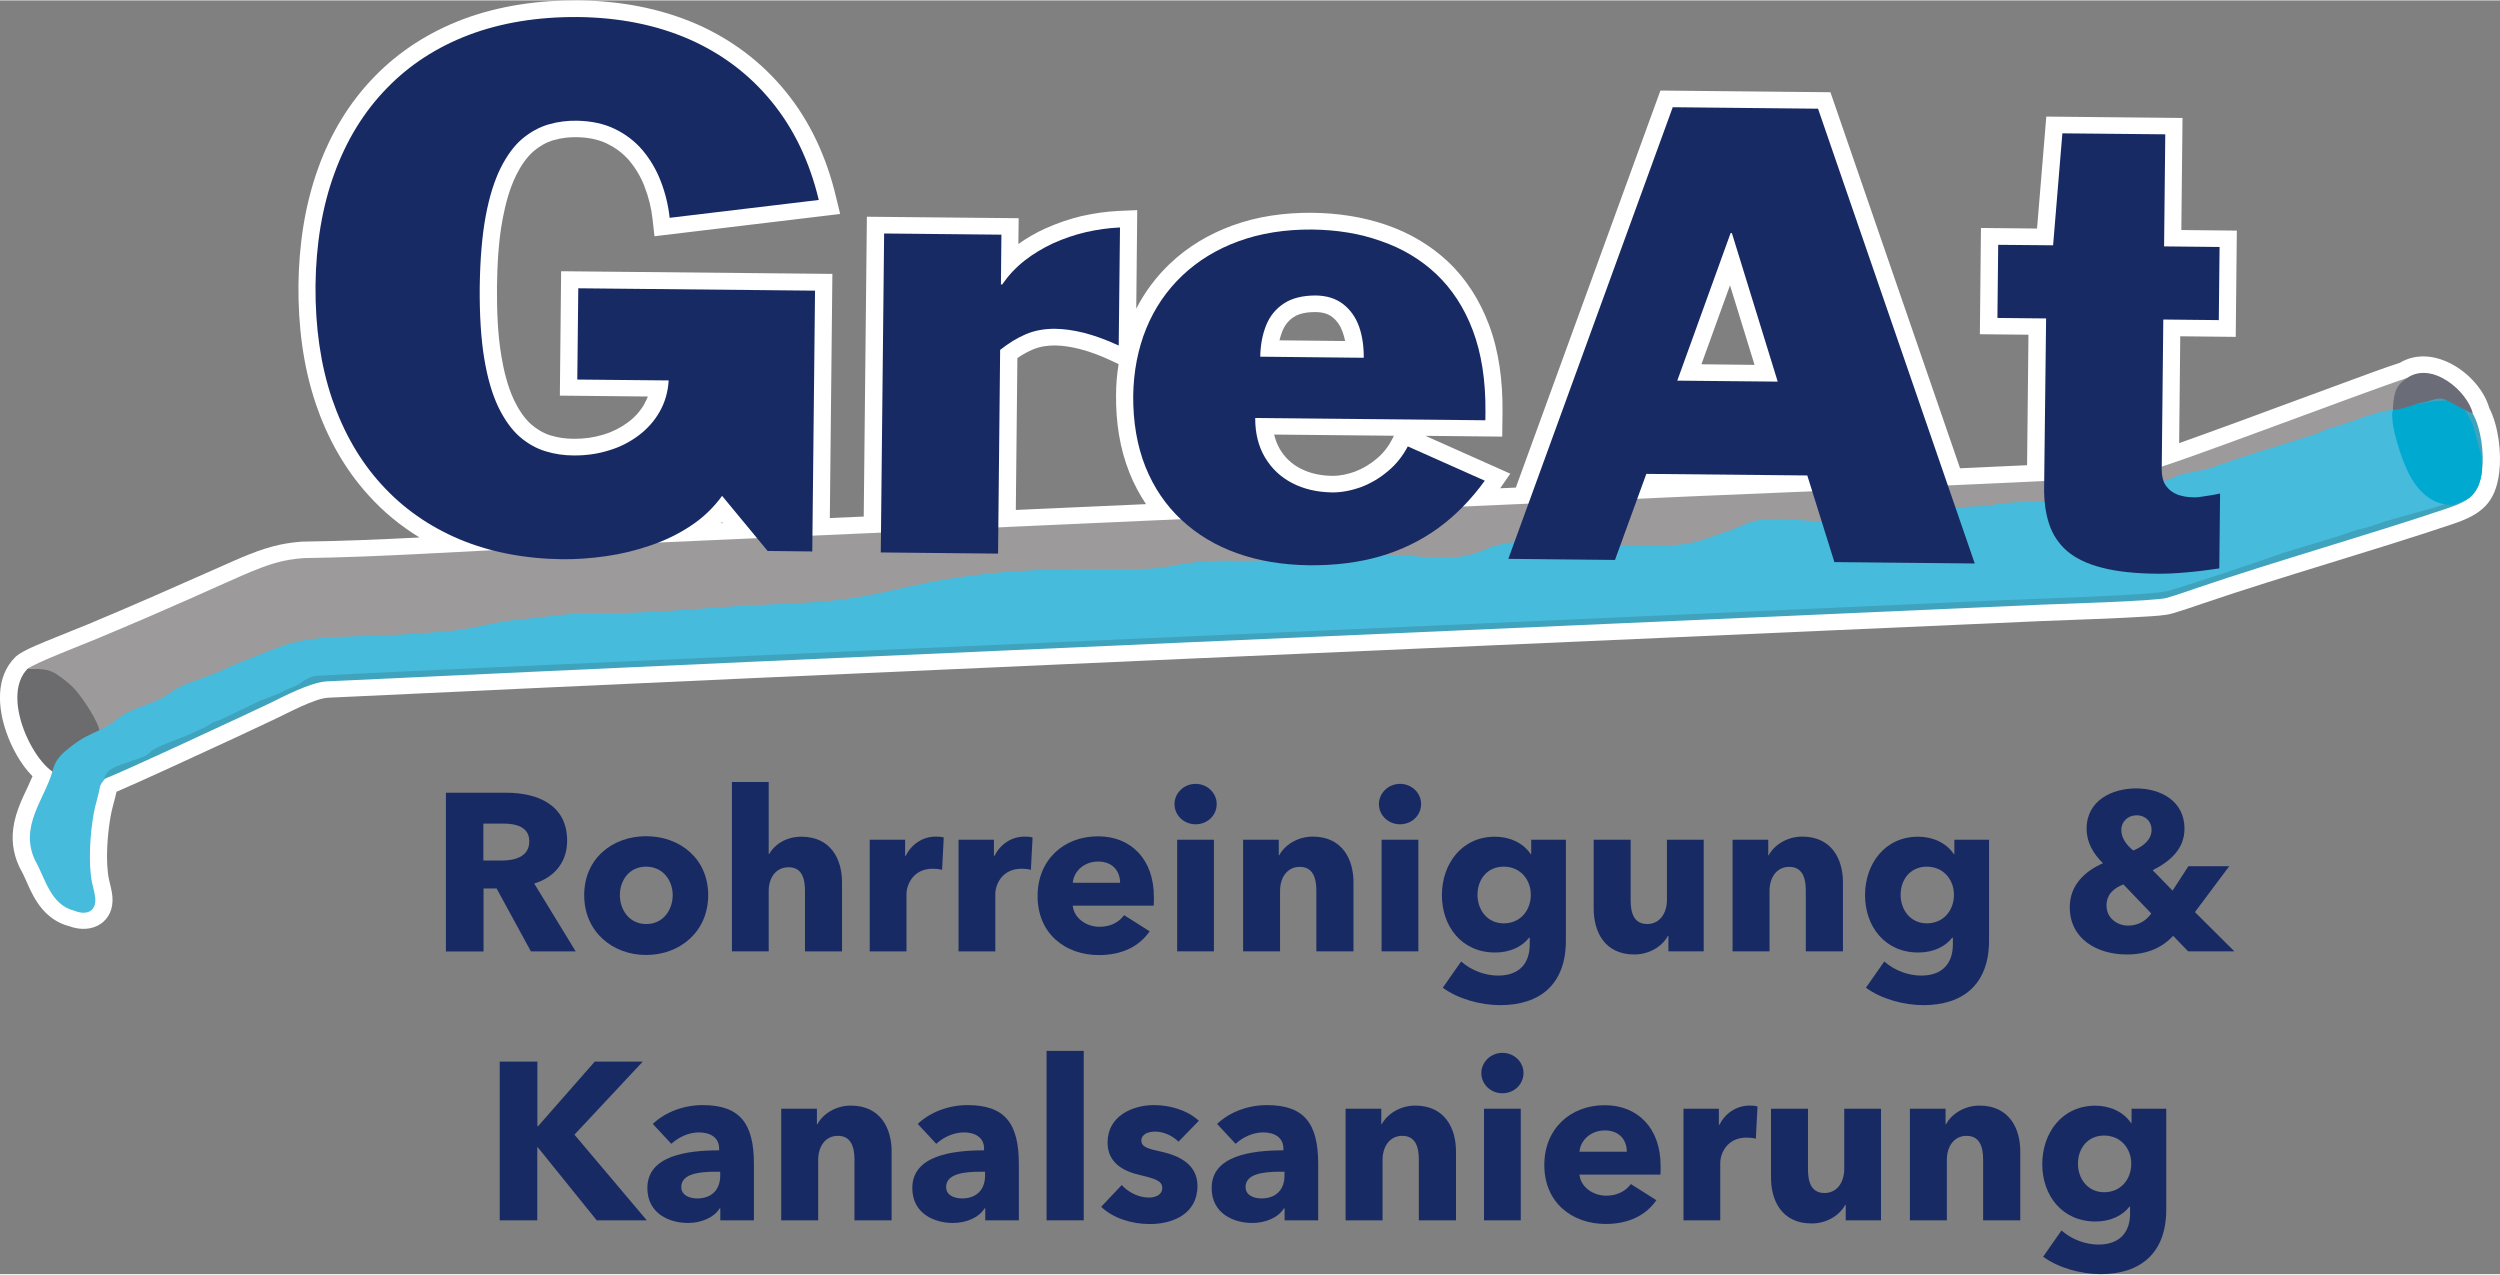 <?xml version="1.0" encoding="utf-8"?>
<svg xmlns="http://www.w3.org/2000/svg" xmlns:xlink="http://www.w3.org/1999/xlink" version="1.1" id="Ebene_1" x="0px" y="0px" viewBox="0 0 2536.4 1292.3" style="enable-background:new 0 0 2536.4 1292.3;" xml:space="preserve" width="204" height="104">
<rect x="0" y="0" width="2536.4" height="1292.3" fill="#808080" stroke="none"/>
<style type="text/css">
	.st0{fill:#182A63;}
	.st1{fill-rule:evenodd;clip-rule:evenodd;fill:#FFFFFF;}
	.st2{fill-rule:evenodd;clip-rule:evenodd;fill:#6C6B6E;}
	.st3{fill-rule:evenodd;clip-rule:evenodd;fill:#9C9A9A;}
	.st4{fill-rule:evenodd;clip-rule:evenodd;fill:#46BBDC;}
	.st5{fill-rule:evenodd;clip-rule:evenodd;fill:#3FA3BD;}
	.st6{fill-rule:evenodd;clip-rule:evenodd;fill:#00A9D0;}
	.st7{fill-rule:evenodd;clip-rule:evenodd;fill:#6A6C77;}
</style>
<g>
	<g>
		<path class="st0" d="M538.6,964.8L503.8,901h-13.2v63.9h-38.2v-161h61.4c30.9,0,61.6,11.8,61.6,48.7c0,21.6-12.7,37.1-33.4,43.4    l42.1,68.9H538.6z M511.1,835.2h-20.7v37.5h18.4c12.5,0,28.2-3.2,28.2-19.6C537,838.2,522.7,835.2,511.1,835.2z"/>
		<path class="st0" d="M655.5,968.5c-34.1,0-62.8-23.6-62.8-60.7s28.6-59.8,62.8-59.8c34.3,0,63,22.7,63,59.8    S689.8,968.5,655.5,968.5z M655.5,878.9c-17.5,0-26.6,14.3-26.6,28.9s9.3,29.3,26.8,29.3c17.5,0,26.8-14.8,26.8-29.3    S673,878.9,655.5,878.9z"/>
		<path class="st0" d="M816.7,964.8v-61.4c0-12.7-3.2-23.9-16.6-23.9c-13,0-20.2,10.7-20.2,24.1v61.2h-37.3V793h37.3v73h0.5    c5-9.1,16.8-17.5,32.5-17.5c30.7,0,41.4,23.6,41.4,46.4v70H816.7z"/>
		<path class="st0" d="M955.8,882.1c-3.4-0.9-6.6-1.1-9.5-1.1c-20,0-26.6,16.4-26.6,25.7v58.2h-37.3V851.6h35.9V868h0.5    c5.7-11.4,16.8-19.6,30.7-19.6c3,0,6.1,0.2,8,0.9L955.8,882.1z"/>
		<path class="st0" d="M1045.9,882.1c-3.4-0.9-6.6-1.1-9.5-1.1c-20,0-26.6,16.4-26.6,25.7v58.2h-37.3V851.6h35.9V868h0.5    c5.7-11.4,16.8-19.6,30.7-19.6c3,0,6.1,0.2,8,0.9L1045.9,882.1z"/>
		<path class="st0" d="M1170.5,918.5h-82.1c1.1,12.5,13.6,21.4,27.1,21.4c11.8,0,20-5,25-11.8l25.9,16.4    c-10.7,15.5-28.4,24.1-51.4,24.1c-34.1,0-62.3-21.6-62.3-59.8c0-37.1,26.8-60.7,61.2-60.7c33.4,0,56.8,23,56.8,61.6    C1170.7,912.5,1170.7,915.7,1170.5,918.5z M1136.4,895.3c0-11.8-7.5-21.6-22.3-21.6c-14.3,0-24.8,10-25.7,21.6H1136.4z"/>
		<path class="st0" d="M1213,835.9c-12.1,0-21.4-9.3-21.4-20.5c0-10.9,9.3-20.5,21.4-20.5c11.8,0,21.4,9.1,21.4,20.5    C1234.4,827.1,1224.8,835.9,1213,835.9z M1194.3,964.8V851.6h37.3v113.2H1194.3z"/>
		<path class="st0" d="M1335.5,964.8V903c0-12.5-3.4-23.9-16.8-23.9c-13.2,0-20,11.4-20,24.3v61.4h-37.5V851.6h36.2v15.7h0.5    c5.2-10,18.2-18.9,33.9-18.9c30.5,0,41.4,23.6,41.4,46.4v70H1335.5z"/>
		<path class="st0" d="M1420.4,835.9c-12.1,0-21.4-9.3-21.4-20.5c0-10.9,9.3-20.5,21.4-20.5c11.8,0,21.4,9.1,21.4,20.5    C1441.7,827.1,1432.2,835.9,1420.4,835.9z M1401.7,964.8V851.6h37.3v113.2H1401.7z"/>
		<path class="st0" d="M1522,1019.4c-19.8,0-43-6.4-58.2-17.7l18.6-26.6c10.9,9.5,24.8,14.3,37.5,14.3c21.8,0,32.1-12.7,32.1-31.6    V951h-0.7c-7,9.1-19.3,15-34.3,15c-34.3,0-54.1-26.8-54.1-58.2s19.8-59.3,53.9-59.3c14.1,0,28.2,5.7,36.2,17.7h0.5v-14.6h35.2    v102.5C1588.6,998.5,1562.2,1019.4,1522,1019.4z M1525.6,878.9c-16.8,0-26.6,13-26.6,28.6c0,15,9.8,28.9,26.6,28.9    c17.1,0,27.5-13.4,27.5-28.9S1542.5,878.9,1525.6,878.9z"/>
		<path class="st0" d="M1692.7,964.8v-15.7h-0.5c-5.2,10-18.2,18.9-34.1,18.9c-30.5,0-41.2-23.6-41.2-46.4v-70h37.5V913    c0,12.7,3.2,24.1,16.8,24.1c13,0,20-11.4,20-24.3v-61.2h37.3v113.2H1692.7z"/>
		<path class="st0" d="M1832.1,964.8V903c0-12.5-3.4-23.9-16.8-23.9c-13.2,0-20,11.4-20,24.3v61.4h-37.5V851.6h36.2v15.7h0.5    c5.2-10,18.2-18.9,33.9-18.9c30.5,0,41.4,23.6,41.4,46.4v70H1832.1z"/>
		<path class="st0" d="M1951.3,1019.4c-19.8,0-43-6.4-58.2-17.7l18.6-26.6c10.9,9.5,24.8,14.3,37.5,14.3c21.8,0,32.1-12.7,32.1-31.6    V951h-0.7c-7,9.1-19.3,15-34.3,15c-34.3,0-54.1-26.8-54.1-58.2s19.8-59.3,53.9-59.3c14.1,0,28.2,5.7,36.2,17.7h0.5v-14.6h35.2    v102.5C2017.9,998.5,1991.5,1019.4,1951.3,1019.4z M1954.9,878.9c-16.8,0-26.6,13-26.6,28.6c0,15,9.8,28.9,26.6,28.9    c17.1,0,27.5-13.4,27.5-28.9S1971.7,878.9,1954.9,878.9z"/>
		<path class="st0" d="M2220,964.8l-15.2-15.7c-10.2,10.9-24.8,18.9-47.1,18.9c-29.3,0-57.8-15.2-57.8-48    c0-22.7,15.9-36.8,33.7-44.6c-10-9.8-16.6-21.1-16.6-35c0-29.1,26.4-40.9,50.2-40.9c24.6,0,49.1,12.5,49.1,40.9    c0,20.5-14.6,33.2-32.3,42.1l20.2,20.7l16.1-24.8h41.4l-34.8,46.6l40,39.8H2220z M2154.3,896.9c-9.1,3.6-17.1,9.5-17.1,21.6    c0,12.7,11.1,20.2,21.8,20.2c10,0,18-4.5,23.6-12.3L2154.3,896.9z M2167.7,826.8c-8.9,0-15.5,6.4-15.5,14.8    c0,7.5,4.3,14.6,12.1,20.9c10.2-4.1,18.6-11.1,18.6-20.9C2183,833.4,2177.1,826.8,2167.7,826.8z"/>
		<path class="st0" d="M605.4,1237.7l-59.8-74.1h-0.5v74.1H507v-161h38.2v65.5h0.7l57.5-65.5h48.7l-69.3,74.1l73.4,86.9H605.4z"/>
		<path class="st0" d="M662.3,1139.9c13.2-12.5,32.1-19.1,50.5-19.1c38,0,52.1,18.6,52.1,59.8v57.1h-34.1v-12.1h-0.7    c-5.7,9.3-18.6,14.8-32.1,14.8c-18,0-41.2-8.9-41.2-35.5c0-32.7,39.8-38.2,72.8-38.2v-1.8c0-11.1-8.9-16.4-20.5-16.4    c-10.7,0-21.1,5.2-28,11.6L662.3,1139.9z M730.7,1188.4H726c-16.4,0-34.8,2-34.8,15.5c0,8.6,8.6,11.6,16.1,11.6    c15,0,23.4-9.1,23.4-23.2V1188.4z"/>
		<path class="st0" d="M866.9,1237.7v-61.8c0-12.5-3.4-23.9-16.8-23.9c-13.2,0-20,11.4-20,24.3v61.4h-37.5v-113.2h36.2v15.7h0.5    c5.2-10,18.2-18.9,33.9-18.9c30.5,0,41.4,23.6,41.4,46.4v70H866.9z"/>
		<path class="st0" d="M931.1,1139.9c13.2-12.5,32.1-19.1,50.5-19.1c38,0,52.1,18.6,52.1,59.8v57.1h-34.1v-12.1h-0.7    c-5.7,9.3-18.6,14.8-32.1,14.8c-18,0-41.2-8.9-41.2-35.5c0-32.7,39.8-38.2,72.8-38.2v-1.8c0-11.1-8.9-16.4-20.5-16.4    c-10.7,0-21.1,5.2-28,11.6L931.1,1139.9z M999.5,1188.4h-4.8c-16.4,0-34.8,2-34.8,15.5c0,8.6,8.6,11.6,16.1,11.6    c15,0,23.4-9.1,23.4-23.2V1188.4z"/>
		<path class="st0" d="M1061.8,1237.7v-171.9h37.7v171.9H1061.8z"/>
		<path class="st0" d="M1195.7,1157.9c-5.9-5.7-14.6-10.2-23.6-10.2c-7,0-14.1,2.5-14.1,9.1c0,6.4,6.1,8.2,20.7,11.4    c17.3,3.9,36.2,12.5,36.2,34.6c0,28.6-25.2,38.7-48.4,38.7c-18.4,0-37.5-6.1-49.3-17.5l20.9-22.1c6.6,7.3,16.8,12.7,27.7,12.7    c6.1,0,13.4-2.5,13.4-9.8c0-7-7-9.3-22.5-13c-15.7-3.6-33-11.6-33-33c0-27.1,25.5-38,47.1-38c16.8,0,34.3,5.5,45.5,15.9    L1195.7,1157.9z"/>
		<path class="st0" d="M1234.8,1139.9c13.2-12.5,32.1-19.1,50.5-19.1c38,0,52.1,18.6,52.1,59.8v57.1h-34.1v-12.1h-0.7    c-5.7,9.3-18.6,14.8-32.1,14.8c-18,0-41.2-8.9-41.2-35.5c0-32.7,39.8-38.2,72.8-38.2v-1.8c0-11.1-8.9-16.4-20.5-16.4    c-10.7,0-21.1,5.2-28,11.6L1234.8,1139.9z M1303.3,1188.4h-4.8c-16.4,0-34.8,2-34.8,15.5c0,8.6,8.6,11.6,16.1,11.6    c15,0,23.4-9.1,23.4-23.2V1188.4z"/>
		<path class="st0" d="M1439.5,1237.7v-61.8c0-12.5-3.4-23.9-16.8-23.9c-13.2,0-20,11.4-20,24.3v61.4h-37.5v-113.2h36.2v15.7h0.5    c5.2-10,18.2-18.9,33.9-18.9c30.5,0,41.4,23.6,41.4,46.4v70H1439.5z"/>
		<path class="st0" d="M1524.3,1108.8c-12.1,0-21.4-9.3-21.4-20.5c0-10.9,9.3-20.5,21.4-20.5c11.8,0,21.4,9.1,21.4,20.5    C1545.6,1099.9,1536.1,1108.8,1524.3,1108.8z M1505.6,1237.7v-113.2h37.3v113.2H1505.6z"/>
		<path class="st0" d="M1684.6,1191.3h-82.1c1.1,12.5,13.6,21.4,27.1,21.4c11.8,0,20-5,25-11.8l25.9,16.4    c-10.7,15.5-28.4,24.1-51.4,24.1c-34.1,0-62.3-21.6-62.3-59.8c0-37.1,26.8-60.7,61.2-60.7c33.4,0,56.8,23,56.8,61.6    C1684.8,1185.4,1684.8,1188.6,1684.6,1191.3z M1650.5,1168.1c0-11.8-7.5-21.6-22.3-21.6c-14.3,0-24.8,10-25.7,21.6H1650.5z"/>
		<path class="st0" d="M1781.4,1154.9c-3.4-0.9-6.6-1.1-9.5-1.1c-20,0-26.6,16.4-26.6,25.7v58.2H1708v-113.2h35.9v16.4h0.5    c5.7-11.4,16.8-19.6,30.7-19.6c3,0,6.1,0.2,8,0.9L1781.4,1154.9z"/>
		<path class="st0" d="M1872.6,1237.7V1222h-0.5c-5.2,10-18.2,18.9-34.1,18.9c-30.5,0-41.2-23.6-41.2-46.4v-70h37.5v61.4    c0,12.7,3.2,24.1,16.8,24.1c13,0,20-11.4,20-24.3v-61.2h37.3v113.2H1872.6z"/>
		<path class="st0" d="M2012,1237.7v-61.8c0-12.5-3.4-23.9-16.8-23.9c-13.2,0-20,11.4-20,24.3v61.4h-37.5v-113.2h36.2v15.7h0.5    c5.2-10,18.2-18.9,33.9-18.9c30.5,0,41.4,23.6,41.4,46.4v70H2012z"/>
		<path class="st0" d="M2131.1,1292.3c-19.8,0-43-6.4-58.2-17.7l18.6-26.6c10.9,9.5,24.8,14.3,37.5,14.3c21.8,0,32.1-12.7,32.1-31.6    v-6.8h-0.7c-7,9.1-19.3,15-34.3,15c-34.3,0-54.1-26.8-54.1-58.2s19.8-59.3,53.9-59.3c14.1,0,28.2,5.7,36.2,17.7h0.5v-14.6h35.2    V1227C2197.7,1271.3,2171.4,1292.3,2131.1,1292.3z M2134.8,1151.7c-16.8,0-26.6,13-26.6,28.6c0,15,9.8,28.9,26.6,28.9    c17.1,0,27.5-13.4,27.5-28.9C2162.3,1164.9,2151.6,1151.7,2134.8,1151.7z"/>
	</g>
</g>
<g>
	<path class="st1" d="M731.4,530.4l2-0.1l-0.9-1C732.2,529.6,731.8,530,731.4,530.4 M1364.7,345.6c-0.6-3.1-1.4-6.1-2.5-9.1   c-2.1-6-5.4-11.2-10.5-15.2c-4.8-3.8-10.9-5-17-5.1c-7.4,0-16,1-22.2,5.1c-5.5,3.6-9.1,8.4-11.5,14.4c-1.2,3-2.1,6.1-2.9,9.2   L1364.7,345.6z M1780.1,369.8l-24.9-80.7l-29,80.1L1780.1,369.8z M1414.2,441.7l-121.5-1.2c1.2,5.1,3.1,10.1,5.8,14.8   c5,8.4,11.8,14.9,20.7,19.6l0.1,0c9.9,5.2,20.9,7.3,32.1,7.5c8,0.1,15.8-1.6,23.3-4.3c8.1-3.1,15.4-7.5,21.9-13l0.1-0.1l0.1-0.1   c6.7-5.5,11.9-12.3,15.8-19.9L1414.2,441.7z M1134.9,369l-7.5-3.5c-10.2-4.8-21-9-32-11.8c-8-2-16.6-3.5-24.9-3.6   c-7.7-0.1-15.4,1.1-22.4,4c-5.6,2.3-10.9,5.4-15.9,8.8l-1.6,154.1l132.1-5.9c-6.7-10-12.3-20.6-16.8-31.8l0-0.1   c-10-25-13.8-51.6-13.6-78.3v-0.1C1132.3,390.1,1133.2,379.5,1134.9,369z M2525.5,413.5c9.4,18.4,12.6,45.7,10.1,65.6   c-3.9,30.8-17.9,42.4-47.2,52.2c-83.7,28.1-168.9,51.9-252.4,80.2c-10.8,3.7-21.5,7.4-32.4,10.6c-7.3,2.1-19.5,2.6-27.2,3.1   c-13.8,0.9-27.6,1.5-41.4,2.1c-21,0.9-42.1,1.5-63.1,2.4c-579.7,25.9-1159.4,50.4-1739.1,77.8c-13.1,0.6-40.7,15.4-52.9,21.2   c-27.2,13-54.7,25.6-82.1,38.2c-17.9,8.3-35.8,16.5-53.8,24.6c-6.5,2.9-13.1,5.9-19.6,8.7c-2,0.9-4.1,1.8-6.2,2.7   c-1.8,8.4-4.5,16.5-6,24.9c-3.2,18.5-5.4,45.4-1.7,63.8c1.2,5.9,2.9,10.9,3.5,17.1c2.5,25.8-19.8,39.5-43.8,30.6   c-8.1-2.1-15.3-6-21.5-11.5c-8.2-7.2-13.7-16.4-18.3-26c-3.3-7-6.2-14.6-10.1-21.3l-0.3-0.6l-0.3-0.6c-6.9-14.6-8.5-29.7-5.2-45.4   c2-9.6,5.6-18.6,9.7-27.5c2.8-6.2,6.1-12.7,8.8-19.2C20.9,775.1,11.7,757.6,6.6,743c-8.8-24.9-11.6-56.7,9.2-77l0.4-0.4l0.5-0.4   c7.5-6.4,29.9-14.9,39.6-18.9c11.1-4.6,22.3-8.9,33.4-13.5c44.8-18.7,88.9-38.2,133.1-57.8c19.4-8.6,40.4-18.4,61.4-22.8   c7.5-1.6,14.9-2.5,22.5-3.1l0.6,0l0.6,0c39.2-0.5,78.5-2.2,117.7-4.2c-19.2-11.7-36.6-26-51.8-42.9c-24.6-27.1-41.9-58.8-53.5-92.9   l0-0.1c-13-38.6-17.8-79.4-17.5-119.9V289c0.5-40.5,6.3-81.2,20.3-119.6c12.4-34.1,30.9-65.4,56.7-91.9   c25.2-26,55.4-45.2,89.8-58.3l0,0C507,5.2,547-0.3,586.9,0l0.1,0c41.2,0.5,81.9,7.6,119.6,24l0.1,0c35.6,15.7,65.8,38.4,90,68   c25.7,31.3,42,67.9,51.3,106.6l4.4,18.1L664,239.3l-1.9-17c-1.2-11.3-3.9-22.4-8.1-33.1l0-0.2c-3.7-9.6-8.9-18.5-15.6-26.5   c-6.2-7.2-13.7-12.9-22.5-17.1l-0.1-0.1c-9.5-4.6-20-6.3-30.5-6.5h-0.1c-7.9-0.2-15.8,0.8-23.4,3l-0.1,0c-7.6,2.2-14.2,6.1-20.1,11   c-7.6,6.6-13.4,15.5-17.8,24.3c-6.8,13.7-11,29.6-13.8,44.4c-4.3,22.6-5.5,46.6-5.8,69.5c-0.1,23,0.6,46.9,4.4,69.6   c2.5,14.9,6.3,30.9,12.8,44.7c4.2,8.8,9.9,18,17.3,24.7c5.8,5,12.4,9.1,19.9,11.4l0.1,0c7.6,2.3,15.4,3.4,23.4,3.4h0.1h0.1   c10.3,0.1,20.3-1.3,30.1-4.3l0.1,0c8.9-2.7,17.2-6.9,24.6-12.4c7-5.2,12.6-11.4,16.8-18.9l0-0.1l0-0.1c1.3-2.3,2.5-4.7,3.4-7.1   l-89.3-0.9l1.3-126.2l275.2,2.7l-2.6,247.7l34.4-1.5l3.2-304.2l154,1.5l-0.3,26.2c8.6-6.2,17.9-11.5,27.6-15.9l0.1,0   c11.8-5.3,24-9.5,36.6-12.5l0.1,0c12.4-2.8,25-4.6,37.7-5.2l18.5-0.8l-1,100c8.7-17,20.1-32.3,34.3-45.8c18-17.1,39.3-29.8,63-38.5   c25.9-9.5,53.4-13.2,81-13l0.1,0c25.7,0.3,51.3,4,75.6,12.4c23.6,8.2,44.6,20.6,62.5,37.4l0,0c18.8,17.9,32.2,39.6,41.2,63.4   c10.6,27.9,14.1,58.3,13.9,87.9v0.1l-0.3,25.9l-77.9-0.8l86.1,38.4L1522,495l15.9-0.7l146.7-402.8l172.5,1.7l131.5,381.5   c22.7-1,45.3-2,68-3.1l1.4-132.4l-49.3-0.5l1.1-107.8l56.9,0.6l9.4-113.6l138.2,1.4l-1.2,113.7l56.3,0.6l-1.1,107.8l-56.3-0.6   l-1.1,108.4c8.9-3.1,17.7-6.3,26.5-9.5c23.5-8.5,46.9-17.1,70.3-25.8c26.3-9.7,52.7-19.5,79-29.1c15.7-5.7,31.9-11.9,47.9-17   C2469.5,346.8,2515.9,379.9,2525.5,413.5z"/>
	<path class="st1" d="M668.1,550l100.3-4.5l-35.5-43c-8.6,11.9-19.2,22.1-31.8,30.4C690.8,539.7,679.8,545.4,668.1,550    M1383.6,362.6l-105-1.1c0.2-11.8,2.3-22.5,6-31.9c3.8-9.4,9.8-16.7,18-22.1c8.2-5.4,19-8.1,32.4-8.1c11.4,0.2,20.6,3.2,27.9,8.9   c7.3,5.8,12.6,13.3,16,22.8C1382.2,340.5,1383.7,351.1,1383.6,362.6z M1661.1,505.6l55-2.5c15.1-0.7,62.9-2.7,122.5-5.2l-5-16   l-163.3-1.6L1661.1,505.6z M2442.3,383.1c25.2-17.4,61.3,13.5,66.6,36.4c8.1,14.6,11.6,39.6,9.3,57.7c-3,24-12.3,30.6-35.7,38.4   c-83.5,28.1-170.4,52.4-252.5,80.3c-10.4,3.5-20.9,7.3-31.6,10.4c-11.3,3.3-110.8,6.2-127.3,6.9   C1492.2,639,910.5,663.6,331.9,690.9c-17.1,0.8-44.9,15.8-59.9,23c-18.1,8.6-152.4,71.3-165.5,75.6c-1.9,2-3.6,4.3-5,7   c-1.6,9.6-5.1,19.5-6.7,28.8c-3.6,20.6-5.6,50-1.6,69.8c0.9,4.4,2.6,9.3,3.2,15.4c1.3,13.1-8.1,18.2-20.9,13.1   c-24.6-5.9-29.9-33.4-40-51c-16.3-34.2,9.2-61.6,17.5-90.1c-23.4-15.9-51.5-78.7-24.8-104.8c6-5.1,55.6-24.3,68.4-29.6   c159-66.3,167.6-79,211.5-82.4c61.9-0.8,127.6-4.7,191.2-8c-11.4-3-22.4-6.7-33-11.1c-31-13.1-57.5-31.6-79.4-55.8   c-21.9-24.1-38.5-53.1-50.1-87c-11.4-34.1-17-72.2-16.7-114.6c0.6-42.3,6.9-80.4,19.3-114.2c12.3-33.7,30-62.4,53-86   c23-23.8,50.8-41.7,83.4-54.2c32.6-12.3,69.6-18.4,110.7-18.1c41.9,0.5,79.4,8,112.6,22.5c33.2,14.6,61.1,35.6,83.6,63.1   c22.5,27.4,38.5,60.7,48,100l-151.3,18.1c-1.4-13.1-4.5-25.5-9.1-37.3c-4.5-11.7-10.7-22.1-18.4-31.3c-7.8-9.1-17.2-16.3-28.2-21.6   c-11-5.4-23.6-8.1-38.1-8.3c-9.9-0.2-19.5,1-28.9,3.7c-9.5,2.7-18.3,7.5-26.7,14.5c-8.2,7.1-15.5,16.8-22,29.6   c-6.3,12.7-11.5,28.9-15.2,48.8c-3.7,19.8-5.7,43.9-6.1,72.3c-0.2,28.4,1.3,52.5,4.6,72.4c3.3,19.9,8.1,36.2,14.2,49   c6.2,12.8,13.3,22.8,21.4,30c8.2,7.1,16.9,12.1,26.4,15c9.3,2.9,18.9,4.3,28.8,4.3c12.5,0.1,24.4-1.6,35.7-5.1   c11.2-3.4,21.3-8.6,30.1-15.1c9-6.7,16.1-14.7,21.4-24.1c5.5-9.4,8.5-20,9.2-31.8l-92.7-0.9l1-92.6l240.2,2.4L824.4,543l69.4-3.1   l3.2-303.2l119,1.2l-0.5,50.5h1.3c6.2-9,13.7-17.1,22.6-24.1c8.8-6.9,18.6-12.8,29.2-17.7c10.7-4.9,21.8-8.6,33.3-11.3   c11.4-2.6,22.9-4.2,34.4-4.7l-1.3,119.8c-12.6-5.9-24.4-10.2-35.2-12.9c-10.9-2.7-20.6-4-29.2-4.1c-10.9-0.1-20.8,1.7-29.6,5.4   c-8.8,3.7-17.6,9-26.3,16l-1.9,180l185-8.3c-15.4-14.6-27.4-32.4-35.8-53.1c-8.4-21.2-12.6-45.2-12.4-72.2   c0.3-24.9,4.8-47.7,13.3-68.3c8.6-20.7,20.8-38.5,36.6-53.6c15.8-15,34.8-26.6,56.9-34.7c22.2-8.1,47.1-12.1,74.7-11.9   c25.1,0.3,48.5,4,69.8,11.4c21.4,7.4,40.2,18.5,56.2,33.6c15.9,15.1,28.3,34,37,57.1c8.7,23.1,13.1,50.4,12.8,82l-0.1,9.1   l-233.5-2.3c0,15.5,3.3,28.8,9.9,40c6.6,11.2,15.8,19.9,27.6,26c11.6,6.1,25.1,9.3,40.2,9.5c10,0.1,20.1-1.8,29.9-5.5   c9.8-3.8,19-9.2,27.2-16.2c8.3-6.9,14.9-15.4,20-25l78.1,34.8c-6.9,9.5-14.3,18.3-22.1,26.3l66.3-3L1697,108.4l147.4,1.5   l131.7,382.2c34.4-1.5,68-3,97.8-4.5l1.7-165l-49.4-0.5l0.8-74.2l55.7,0.5l9.4-113.6l104.4,1l-1.2,113.7l56.3,0.6l-0.8,74.2   l-56.3-0.6l-1.6,149.3C2241.2,457.5,2411.4,392.7,2442.3,383.1z M1803.6,386.8l-101.9-1l54.1-149.7l1.3,0L1803.6,386.8z"/>
	<path class="st2" d="M121.5,737.9c0.3,11.2-6.3-2-30.4,16.5c-10.6,8.1-17.2,13.8-20,26c-1.2,4.1,0.2,3.9-5.8,5.6   c-23.3,4.8-68.4-77.4-36.9-108.3c14.6,0.8,41.5-4.3,50,1.5c5.8,3.9,13.6,9.9,18.8,15.9C104.8,704.1,120.4,726.9,121.5,737.9"/>
	<path class="st3" d="M2427.8,415.7l-2.4,4.2c-18.2,1.6-8.6,2.4-18,3.5c-4.2,0.5-3.7,0-7.3-0.6l-2.7,5c-4.1-0.1-6.5-0.2-9.8,0.5   c-9.5,2.2,3.5,0.9-21.9,7.8c-9.2,2.5-6.8,1.9-13.7,5.3c-5,2.5-67.5,21.4-75,23.8l-26.1,8.9c-9.7,4.2-21.8,6.8-33.8,8.7   c-6.1,1-10.7,1.7-15.2,4.6c-0.3,0.2-0.6,0.5-0.9,0.7c-0.3,0.2-0.6,0.5-0.8,0.7c-2.3,1.6,4,1.4-12.3,3.3c-43.4,5.1-21-1.3-52.2,10   c-5.4,2-9.4,2.7-15.4,4.1c-28.9,6.8-78.7,4.8-96.7,8.2c-14.4,2.8-3.1,0.8-16.6,2c-6.5,0.6-9,0-16.1,0.9c-15.3,1.9-8.5-1.9-23.9,2.1   c-12.3,3.2-13.9,0-26.6,4.6c-6.2,2.2-25.9,6-33,6.9c-49.8,6.1-89.2-3-114.2-1.4c-16,1-19.8,2.9-31.1,7.9   c-10.3,4.5-19.6,7.1-29.6,10.7c-26.5,9.8-39.3,7.8-70.8,8.2c-28.8,0.4-50.5,3.1-74.6-3.2c-20-5.3-52.1-1.5-72.6,3.4   c-7.4,1.7-26.6,15.9-69.2,11.8c-32.8-3.2-79.5-4.4-113.2-2.3c-15.9,1-23.7,3.1-38.4,4.6c-28,2.8-54.1-0.2-79.2,2.3   c-34.2,3.4-27.7,7.7-77,7.4c-87.2-0.6-147.8,1.4-228.5,20.2c-62.6,14.6-86.6,13.3-149.8,16.6c-52.1,2.7-100.6,8.6-158.1,8   c-29-0.3-51.8,4.2-79.1,6.7c-23.8,2.2-44.8,9.4-69.4,11.5c-26.3,2.3-53,4.2-80.9,4.8c-78.6,1.9-75.7,5.7-133.1,27.9   c-10,3.8-16,7.6-26.2,11.5c-11.4,4.4-30.4,9.6-40,17c-13.6,10.4-11.7,11.5-36.5,19.5c-5,1.5-11.3,2.9-15.3,5.4l-12.6,11.3   c-2.9,2.2,3.8,0.4-4.5,2l-2.2,0.1c-1.1-11-16.7-33.8-24.4-42.8c-5.2-6-13-12-18.8-15.9c-8.4-5.8-14.8-5.5-29.5-6.3   c6-5.1,55.6-24.3,68.4-29.6c159-66.3,167.6-79,211.5-82.4c76.4-1,158.6-6.7,235.6-10.2L1716,503.2c49.7-2.2,455.1-18.5,466.9-22   c0.9-3.1,0.6-3.9-2-4.8c11.5-0.2,226.3-82.4,261.4-93.3l9.2,14.7C2443.8,405.6,2454.5,404.6,2427.8,415.7"/>
	<path class="st4" d="M53.3,782c2.8-12.2,9.5-17.9,20-26c20.3-15.6,31.3-13.4,49.7-30c16.4-10.3,34.6-11.8,51.7-24.8   c9.6-7.3,28.6-12.6,40-17c10.2-3.9,16.2-7.6,26.2-11.5c57.4-22.2,54.6-26,133.1-27.9c27.9-0.7,54.6-2.6,80.9-4.8   c24.7-2.1,45.6-9.3,69.4-11.5c27.3-2.5,50.2-7,79.1-6.7c57.5,0.6,106-5.2,158.1-8c63.2-3.3,87.2-1.9,149.8-16.6   c80.7-18.9,141.2-20.9,228.5-20.2c49.3,0.4,42.9-4,77-7.4c25.1-2.5,51.2,0.6,79.2-2.3c14.7-1.5,22.5-3.6,38.4-4.6   c33.8-2.1,80.5-0.9,113.2,2.3c42.6,4.1,61.8-10,69.2-11.8c20.5-4.8,52.6-8.7,72.6-3.4c24.1,6.4,45.8,3.6,74.6,3.2   c31.5-0.4,44.3,1.6,70.8-8.2c10-3.7,19.2-6.2,29.6-10.7c11.3-4.9,15.1-6.9,31.1-7.9c25.1-1.5,64.4,7.5,114.2,1.4   c7.2-0.9,26.9-4.7,33-6.9c12.6-4.6,14.2-1.4,26.6-4.6c15.5-4,8.7-0.2,23.9-2.1c7.1-0.9,9.7-0.3,16.2-0.9c13.5-1.2,2.2,0.7,16.6-2   c18-3.5,67.8-1.5,96.7-8.3c6-1.4,10-2.1,15.4-4.1c31.3-11.3,8.8-4.9,52.2-10c11.7-1.4,17.1-7.3,29.3-9.3c12-1.9,24.2-4.6,33.8-8.7   l26.1-8.9c7.5-2.4,70-21.4,75-23.8c6.9-3.4,4.6-2.8,13.7-5.2c19.8-5.4,40.9-15.9,61.6-17.8l-0.7,7.6c-1.6,15.3,8.7,43,15.3,56.2   c8,16.2,20.8,30.2,41.5,32.6c-5.8,4.2-56.3,16.1-74.5,22.7c-13.8,5.1-14.7,3.6-27.3,8.1c-23.1,8.3-57.4,17.1-76.3,24.1   c-17.3,6.3-87.6,29.6-108.3,35.6c-15.4,4.5-145.3,8.3-169.3,9.4c-190.1,8.5-380.3,17-570.5,25.5C1451,637.5,332,686.4,319,688.5   c-4.7,0.8,1.2-0.8-4,2.6l-4.3,2.6c-3.7,2-5.5,2.9-10.8,4.9c-15.2,5.7-11.1,6.3-35,14.5l-41.7,20.1c-5.3,2.1-5.9,1.2-9.7,4.1   c-4.4,3.3-11.3,5.7-19,9.4c-11,5.3-28.6,15.1-41.4,16.9c1.9-1.6,1.6-0.4-0.4,2.1c-4.1,4.8-11.4,6.3-17.7,8.6   c-13.2,5.5-26.7,9.6-33.3,22.3c-1.6,9.6-5.1,19.5-6.7,28.8c-3.6,20.6-5.6,50-1.6,69.8c0.9,4.4,2.6,9.3,3.2,15.4   c1.3,13.1-8.1,18.2-20.9,13.1c-24.6-5.9-29.9-33.4-40-51C19.2,838.2,45.1,810.7,53.3,782"/>
	<path class="st0" d="M582.1,461.7c-9.9,0-19.5-1.4-28.8-4.3c-9.5-2.9-18.2-7.9-26.4-15c-8.1-7.2-15.2-17.2-21.4-30   c-6.1-12.8-10.9-29.1-14.2-49c-3.3-19.9-4.8-44-4.6-72.4c0.4-28.4,2.4-52.5,6.1-72.3c3.7-19.9,8.9-36.1,15.2-48.8   c6.5-12.8,13.7-22.6,22-29.6c8.4-6.9,17.1-11.7,26.7-14.5c9.4-2.7,19-3.9,28.9-3.7c14.5,0.3,27.1,3,38.1,8.3   c11,5.3,20.4,12.5,28.2,21.6c7.7,9.2,13.9,19.6,18.4,31.3c4.6,11.8,7.7,24.2,9.1,37.3l151.3-18.1c-9.4-39.3-25.5-72.6-48-100   c-22.5-27.5-50.4-48.5-83.6-63.1c-33.2-14.5-70.7-22-112.6-22.5c-41.1-0.3-78.1,5.8-110.7,18.1c-32.6,12.4-60.4,30.4-83.4,54.2   c-23,23.6-40.7,52.3-53,86c-12.4,33.8-18.8,71.9-19.3,114.2c-0.3,42.3,5.2,80.5,16.7,114.6c11.6,33.9,28.2,63,50.1,87   c21.9,24.2,48.4,42.7,79.4,55.8c30.9,12.9,65.8,19.7,104.3,20.2c14.2,0.1,29-0.9,44.2-3.1c15.4-2.2,30.4-5.8,45.1-10.9   c14.8-5,28.4-11.6,40.9-19.9c12.6-8.3,23.2-18.5,31.8-30.4l46.2,55.9l45.3,0.5l2.8-264.6l-240.2-2.4l-1,92.6l92.7,0.9   c-0.7,11.8-3.8,22.4-9.2,31.8c-5.3,9.4-12.5,17.4-21.4,24.1c-8.8,6.6-18.9,11.8-30.1,15.1C606.5,460.1,594.7,461.8,582.1,461.7"/>
	<path class="st0" d="M1014.7,354.6c8.7-6.9,17.5-12.3,26.3-16c8.8-3.7,18.7-5.5,29.6-5.4c8.5,0.1,18.3,1.4,29.2,4.1   c10.8,2.8,22.6,7,35.2,12.9l1.3-119.8c-11.5,0.5-23,2.1-34.4,4.7c-11.5,2.7-22.7,6.5-33.3,11.3c-10.6,4.9-20.4,10.8-29.2,17.7   c-8.9,7-16.4,15.1-22.6,24.1h-1.3l0.5-50.5l-119-1.2l-3.4,323.6l119,1.2L1014.7,354.6z"/>
	<path class="st0" d="M1383.6,362.6l-105-1.1c0.2-11.8,2.2-22.5,6-31.9c3.8-9.4,9.8-16.7,18-22.1c8.2-5.4,19-8.1,32.4-8.1   c11.4,0.2,20.6,3.2,27.9,8.9c7.3,5.8,12.6,13.3,16,22.8C1382.2,340.5,1383.7,351.1,1383.6,362.6 M1331.2,232.5   c-27.6-0.2-52.5,3.8-74.7,11.9c-22.1,8.1-41.1,19.7-56.9,34.7c-15.9,15.1-28.1,32.9-36.6,53.6c-8.4,20.6-12.9,43.4-13.3,68.3   c-0.2,27,4,51,12.4,72.2c8.5,21.1,20.7,39.1,36.5,53.8c15.9,14.8,34.6,26.1,56.5,33.9c21.9,7.8,46,11.8,72.5,12.2   c26.8,0.3,51-2.8,72.8-9.1c21.8-6.4,41.4-16,59-28.8c17.5-12.8,33.2-28.8,47-47.9l-78.1-34.8c-5.1,9.7-11.7,18.1-20,25   c-8.2,7-17.3,12.4-27.2,16.2c-9.9,3.6-19.9,5.6-29.9,5.5c-15.1-0.3-28.5-3.4-40.2-9.5c-11.8-6.1-20.9-14.8-27.6-26   c-6.6-11.2-10-24.5-9.9-40l233.5,2.3l0.1-9.1c0.2-31.6-4.1-58.9-12.8-82c-8.7-23.1-21.2-42.1-37-57.1c-16-15.1-34.7-26.2-56.2-33.6   C1379.7,236.5,1356.3,232.8,1331.2,232.5z"/>
	<path class="st0" d="M1670.3,480.4l163.3,1.6l27.5,87.9l142.4,1.4l-159-461.4l-147.4-1.5l-166.8,458.2l108.2,1.1L1670.3,480.4z    M1803.6,386.8l-101.9-1l54.1-149.7l1.3,0L1803.6,386.8z"/>
	<path class="st0" d="M2073.9,492.9c-0.3,14.5,1.4,27.2,5,38.1c3.6,11,9.7,20.2,18.3,27.7c8.7,7.4,20.4,13.1,35.5,16.9   c14.9,3.9,33.6,5.9,56.1,6.1c9,0.1,18.9-0.4,29.7-1.4c10.9-0.9,21.9-2.3,33.1-4l0.8-76c-2.9,0.6-5.9,1.3-9.3,1.8   c-3.4,0.6-6.7,1.1-9.7,1.5c-3.1,0.5-5.6,0.7-7.6,0.6c-6.4-0.1-12-1-16.9-2.9c-4.9-2-8.7-5-11.5-9c-2.8-4-4.1-9.3-4.2-15.8   l1.6-152.7l56.3,0.6l0.8-74.2l-56.3-0.6l1.2-113.7l-104.4-1l-9.4,113.6l-55.7-0.5l-0.8,74.2l49.4,0.5L2073.9,492.9z"/>
	<path class="st5" d="M2508.9,419.4c8.1,14.6,11.6,39.6,9.3,57.7c-3,24-12.3,30.6-35.7,38.4c-83.5,28.1-170.4,52.4-252.5,80.3   c-10.4,3.5-20.9,7.3-31.6,10.4c-11.3,3.3-110.8,6.2-127.3,6.9C1492.2,639,910.5,663.6,331.9,690.9c-17.1,0.8-44.9,15.8-59.9,23   c-18.4,8.8-157.6,73.7-166.1,75.8c1.6-11.6,19.2-14.6,28.8-18.5c6.3-2.3,13.6-3.8,17.7-8.6c4.5-5.3,30.1-13.3,41.9-18.9   c7.8-3.8,14.6-6.1,19-9.4c3.9-2.9,4.4-2,9.7-4.1l41.7-20.1c23.8-8.1,19.7-8.8,35-14.5c5.6-2.1,7.7-6.8,19.1-10.1   c13-2.1,1132-51,1140.9-51.4c190.2-8.5,380.3-16.9,570.5-25.5c24-1.1,153.9-5,169.3-9.4c20.8-6,91.1-29.3,108.3-35.6   c18.9-6.9,53.3-15.7,76.3-24c12.6-4.5,13.5-3.1,27.3-8.1c18.2-6.7,68.6-18.5,74.4-22.7c5.3-2.1,12.2-4.5,15.4-6.9   c2.7-2.1,6.9-7.8,8.3-11.2c4.2-10.1,4.3-18.2,2.8-29.8l-8.1-29.5l-5.3-9.8c-5-7.9-4.2-10-7.8-15.5c-19.1,0-0.5,2.4-16,2.6   c-11,0.1-40.6,6.8-46.2,11.3l-1.2-6.1l2.4-4.2c5.6-0.2,12.3-0.4,17.1-1.7c5.4-1.4-0.8-0.3,6.7-2.2c2.6-0.6,4.8-0.9,7.5-1.5   c21.4-4.8,20.2-9.5,28.5-7C2498.8,399.7,2502.2,416.2,2508.9,419.4"/>
	<path class="st6" d="M2489.2,511.7c-22.3,1.4-37.4-15.6-45.8-32.6c-6.9-14-17.9-46.1-16.2-62.2c5.9-4.8,39.3-10.5,50.9-10.7   c16.4-0.2-3.3-2.7,16.8-2.7c3.8,5.7,2.9,8,8.2,16.3l5.6,10.4l8.5,31c1.6,12.3,1.5,20.8-2.9,31.4c-1.5,3.5-5.9,9.6-8.8,11.8   C2502,507,2494.7,509.5,2489.2,511.7"/>
	<path class="st7" d="M2508.9,419.4c-33.3-15.8-26.9-18.7-47.1-12.2c-2.7,0.6-5,0.8-7.5,1.5c-7.5,1.8-1.3,0.7-6.7,2.2   c-4.8,1.3-14.3,4.6-19.9,4.8c0.8-20.3,4.2-25.6,14.6-32.7C2467.6,365.7,2503.6,396.6,2508.9,419.4"/>
</g>
</svg>
